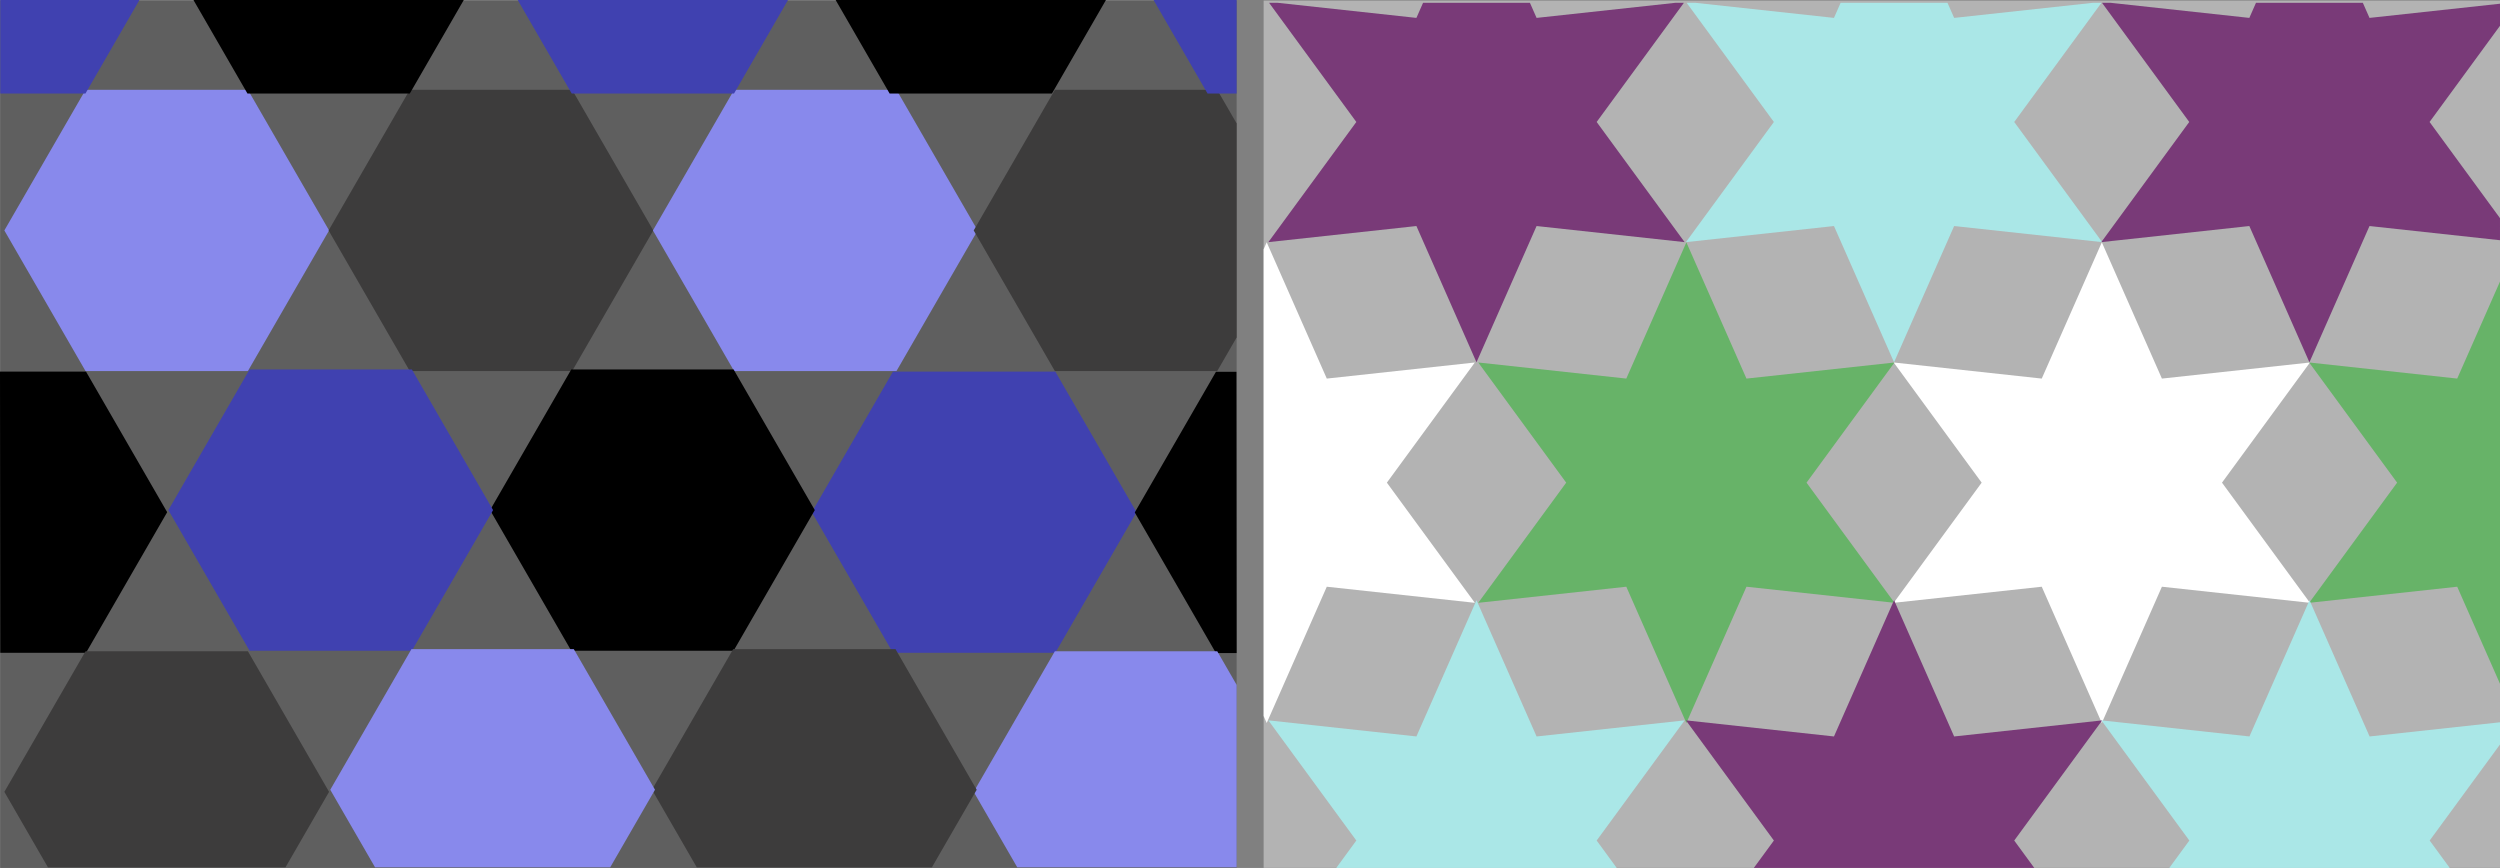 <?xml version="1.0" standalone="no"?>
<!DOCTYPE svg PUBLIC "-//W3C//DTD SVG 1.1//EN" "http://www.w3.org/Graphics/SVG/1.1/DTD/svg11.dtd">
<!--Generator: Xara Designer (www.xara.com), SVG filter version: 6.7.0.0-->
<svg fill="none" fill-rule="evenodd" stroke="black" stroke-width="0.501" stroke-linejoin="bevel" stroke-miterlimit="10" font-family="Times New Roman" font-size="16" style="font-variant-ligatures:none" xmlns:xlink="http://www.w3.org/1999/xlink" xmlns="http://www.w3.org/2000/svg" version="1.1" overflow="visible" width="557.321pt" height="193.494pt" viewBox="18.975 -644.394 557.321 193.494">
 <rect x="18.975" y="-644.394" width="557.321" height="193.494" fill="#808080" stroke="none"/>
 <defs>
	</defs>
 <g id="Layer 1" transform="scale(1 -1)">
  <rect x="300.676" y="450.92" width="275.62" height="193.345" fill="#b3b3b3" stroke="none" stroke-width="0.5" stroke-linecap="round" stroke-linejoin="miter"/>
  <rect x="19.037" y="450.901" width="275.62" height="193.349" stroke-opacity="0.255" fill="#000000" stroke="none" stroke-width="0.5" stroke-linecap="round" stroke-linejoin="miter" fill-opacity="0.255"/>
  <path d="M 348.127,563.626 L 334.733,594.005 L 301.727,590.416 L 321.338,617.205 L 301.888,643.775 L 303.742,643.775 L 334.734,640.405 L 336.219,643.775 L 360.035,643.775 L 361.522,640.404 L 392.523,643.775 L 394.368,643.775 L 374.916,617.204 L 394.527,590.415 L 361.521,594.004 L 348.127,563.626 Z" fill="#793a78" stroke-linejoin="miter" stroke-width="0.49" stroke="none" marker-start="none" marker-end="none"/>
  <path d="M 441.213,563.626 L 427.819,594.005 L 394.813,590.416 L 414.424,617.205 L 394.974,643.775 L 396.828,643.775 L 427.82,640.405 L 429.305,643.775 L 453.121,643.775 L 454.608,640.404 L 485.609,643.775 L 487.454,643.775 L 468.002,617.204 L 487.613,590.415 L 454.607,594.004 L 441.213,563.626 Z" fill="#aae7e7" stroke-linejoin="miter" stroke-width="0.49" stroke="none" marker-start="none" marker-end="none"/>
  <path d="M 533.809,563.626 L 520.415,594.005 L 487.409,590.416 L 507.02,617.205 L 487.57,643.775 L 489.424,643.775 L 520.416,640.405 L 521.901,643.775 L 545.717,643.775 L 547.204,640.404 L 576.296,643.567 L 576.296,638.646 L 560.598,617.204 L 576.296,595.76 L 576.295,590.84 L 547.203,594.004 L 533.809,563.626 Z" fill="#793a78" stroke-linejoin="miter" stroke-width="0.49" stroke="none" marker-start="none" marker-end="none"/>
  <path d="M 394.915,483.219 L 381.521,513.598 L 348.515,510.009 L 368.126,536.798 L 348.516,563.587 L 381.522,559.998 L 394.916,590.376 L 408.31,559.997 L 441.316,563.586 L 421.704,536.797 L 441.315,510.008 L 408.309,513.597 L 394.915,483.219 Z" fill="#67b368" stroke-linejoin="miter" stroke-width="0.49" stroke="none" marker-start="none" marker-end="none"/>
  <path d="M 487.532,483.219 L 474.138,513.598 L 441.132,510.009 L 460.743,536.798 L 441.133,563.587 L 474.139,559.998 L 487.533,590.376 L 500.927,559.997 L 533.933,563.586 L 514.321,536.797 L 533.932,510.008 L 500.926,513.597 L 487.532,483.219 Z" fill="#ffffff" stroke-linejoin="miter" stroke-width="0.49" stroke="none" marker-start="none" marker-end="none"/>
  <path d="M 301.36,483.219 L 300.675,484.772 L 300.675,588.82 L 301.361,590.376 L 314.755,559.997 L 347.761,563.586 L 328.149,536.797 L 347.76,510.008 L 314.754,513.597 L 301.36,483.219 Z" fill="#ffffff" stroke-linejoin="miter" stroke-width="0.49" stroke="none" marker-start="none" marker-end="none"/>
  <path d="M 576.296,491.958 L 566.755,513.598 L 533.749,510.009 L 553.36,536.798 L 533.75,563.587 L 566.756,559.998 L 576.296,581.635 L 576.296,491.958 Z" fill="#67b368" stroke-linejoin="miter" stroke-width="0.49" stroke="none" marker-start="none" marker-end="none"/>
  <path d="M 316.86,450.9 L 321.338,457.017 L 301.728,483.806 L 334.734,480.217 L 348.128,510.595 L 361.522,480.216 L 394.528,483.805 L 374.916,457.016 L 379.393,450.9 L 316.86,450.9 Z" fill="#aae7e7" stroke-linejoin="miter" stroke-width="0.49" stroke="none" marker-start="none" marker-end="none"/>
  <path d="M 409.946,450.9 L 414.424,457.017 L 394.814,483.806 L 427.82,480.217 L 441.214,510.595 L 454.608,480.216 L 487.614,483.805 L 468.002,457.016 L 472.479,450.9 L 409.946,450.9 Z" fill="#793a78" stroke-linejoin="miter" stroke-width="0.49" stroke="none" marker-start="none" marker-end="none"/>
  <path d="M 502.563,450.9 L 507.041,457.017 L 487.431,483.806 L 520.437,480.217 L 533.831,510.595 L 547.225,480.216 L 576.296,483.377 L 576.296,478.429 L 560.619,457.016 L 565.096,450.9 L 502.563,450.9 Z" fill="#aae7e7" stroke-linejoin="miter" stroke-width="0.49" stroke="none" marker-start="none" marker-end="none"/>
  <path d="M 74.238,561.675 L 38.042,561.676 L 19.945,593.022 L 38.043,624.369 L 74.239,624.368 L 92.336,593.022 L 74.238,561.675 Z" fill="#8889ec" stroke-linejoin="miter" stroke-width="0.684" stroke-linecap="round" stroke="none" marker-start="none" marker-end="none"/>
  <path d="M 146.52,561.675 L 110.324,561.676 L 92.227,593.022 L 110.325,624.369 L 146.521,624.368 L 164.618,593.022 L 146.52,561.675 Z" fill="#3d3c3c" stroke-linejoin="miter" stroke-width="0.684" stroke-linecap="round" stroke="none" marker-start="none" marker-end="none"/>
  <path d="M 218.823,561.675 L 182.627,561.676 L 164.53,593.022 L 182.628,624.369 L 218.824,624.368 L 236.921,593.022 L 218.823,561.675 Z" fill="#8889ec" stroke-linejoin="miter" stroke-width="0.684" stroke-linecap="round" stroke="none" marker-start="none" marker-end="none"/>
  <path d="M 254.237,498.863 L 218.041,498.864 L 199.944,530.21 L 218.042,561.557 L 254.238,561.556 L 272.335,530.21 L 254.237,498.863 Z" fill="#4041b0" stroke-linejoin="miter" stroke-width="0.684" stroke-linecap="round" stroke="none" marker-start="none" marker-end="none"/>
  <path d="M 182.518,499.331 L 146.322,499.332 L 128.225,530.678 L 146.323,562.025 L 182.519,562.024 L 200.616,530.678 L 182.518,499.331 Z" stroke-linejoin="miter" stroke-width="0.684" fill="#000000" stroke-linecap="round" stroke="none" marker-start="none" marker-end="none"/>
  <path d="M 110.8,499.332 L 74.604,499.333 L 56.507,530.679 L 74.605,562.026 L 110.801,562.025 L 128.898,530.679 L 110.8,499.332 Z" fill="#4041b0" stroke-linejoin="miter" stroke-width="0.684" stroke-linecap="round" stroke="none" marker-start="none" marker-end="none"/>
  <path d="M 110.332,623.549 L 74.136,623.55 L 62.102,644.394 L 122.366,644.394 L 110.332,623.549 Z" stroke-linejoin="miter" stroke-width="0.684" fill="#000000" stroke-linecap="round" stroke="none" marker-start="none" marker-end="none"/>
  <path d="M 290.331,561.675 L 254.135,561.676 L 236.038,593.022 L 254.136,624.369 L 290.332,624.368 L 294.657,616.876 L 294.657,569.167 L 290.331,561.675 Z" fill="#3d3c3c" stroke-linejoin="miter" stroke-width="0.684" stroke-linecap="round" stroke="none" marker-start="none" marker-end="none"/>
  <path d="M 38.145,498.863 L 18.975,498.863 L 19.036,498.863 L 18.976,561.556 L 38.146,561.556 L 56.243,530.21 L 38.145,498.863 Z" stroke-linejoin="miter" stroke-width="0.684" fill="#000000" stroke-linecap="round" stroke="none" marker-start="none" marker-end="none"/>
  <path d="M 253.489,623.549 L 217.293,623.55 L 205.259,644.394 L 265.523,644.394 L 253.489,623.549 Z" stroke-linejoin="miter" stroke-width="0.684" fill="#000000" stroke-linecap="round" stroke="none" marker-start="none" marker-end="none"/>
  <path d="M 182.614,623.549 L 146.418,623.55 L 134.384,644.394 L 194.648,644.394 L 182.614,623.549 Z" fill="#4041b0" stroke-linejoin="miter" stroke-width="0.684" stroke-linecap="round" stroke="none" marker-start="none" marker-end="none"/>
  <path d="M 38.029,623.549 L 18.988,623.549 L 19.036,623.549 L 19.036,644.394 L 50.063,644.394 L 38.029,623.549 Z" fill="#4041b0" stroke-linejoin="miter" stroke-width="0.684" stroke-linecap="round" stroke="none" marker-start="none" marker-end="none"/>
  <path d="M 294.53,623.549 L 288.168,623.55 L 276.134,644.394 L 294.657,644.394 L 294.657,623.549 L 294.53,623.549 Z" fill="#4041b0" stroke-linejoin="miter" stroke-width="0.684" stroke-linecap="round" stroke="none" marker-start="none" marker-end="none"/>
  <path d="M 294.567,498.81 L 290.043,498.811 L 271.946,530.157 L 290.044,561.504 L 294.568,561.503 L 294.612,561.503 L 294.657,498.81 L 294.567,498.81 Z" stroke-linejoin="miter" stroke-width="0.684" fill="#000000" stroke-linecap="round" stroke="none" marker-start="none" marker-end="none"/>
  <path d="M 245.748,451.045 L 236.037,467.867 L 254.135,499.214 L 290.331,499.213 L 294.657,491.719 L 294.657,451.045 L 245.748,451.045 Z" fill="#8889ec" stroke-linejoin="miter" stroke-width="0.684" stroke-linecap="round" stroke="none" marker-start="none" marker-end="none"/>
  <path d="M 174.3,451.045 L 164.318,468.335 L 182.416,499.682 L 218.612,499.681 L 236.709,468.335 L 226.726,451.045 L 174.3,451.045 Z" fill="#3d3c3c" stroke-linejoin="miter" stroke-width="0.684" stroke-linecap="round" stroke="none" marker-start="none" marker-end="none"/>
  <path d="M 102.582,451.045 L 92.6,468.336 L 110.698,499.683 L 146.894,499.682 L 164.991,468.336 L 155.008,451.045 L 102.582,451.045 Z" fill="#8889ec" stroke-linejoin="miter" stroke-width="0.684" stroke-linecap="round" stroke="none" marker-start="none" marker-end="none"/>
  <path d="M 29.656,451.045 L 19.945,467.867 L 38.043,499.214 L 74.239,499.213 L 92.336,467.867 L 82.623,451.045 L 29.656,451.045 Z" fill="#3d3c3c" stroke-linejoin="miter" stroke-width="0.684" stroke-linecap="round" stroke="none" marker-start="none" marker-end="none"/>
 </g>
</svg>
